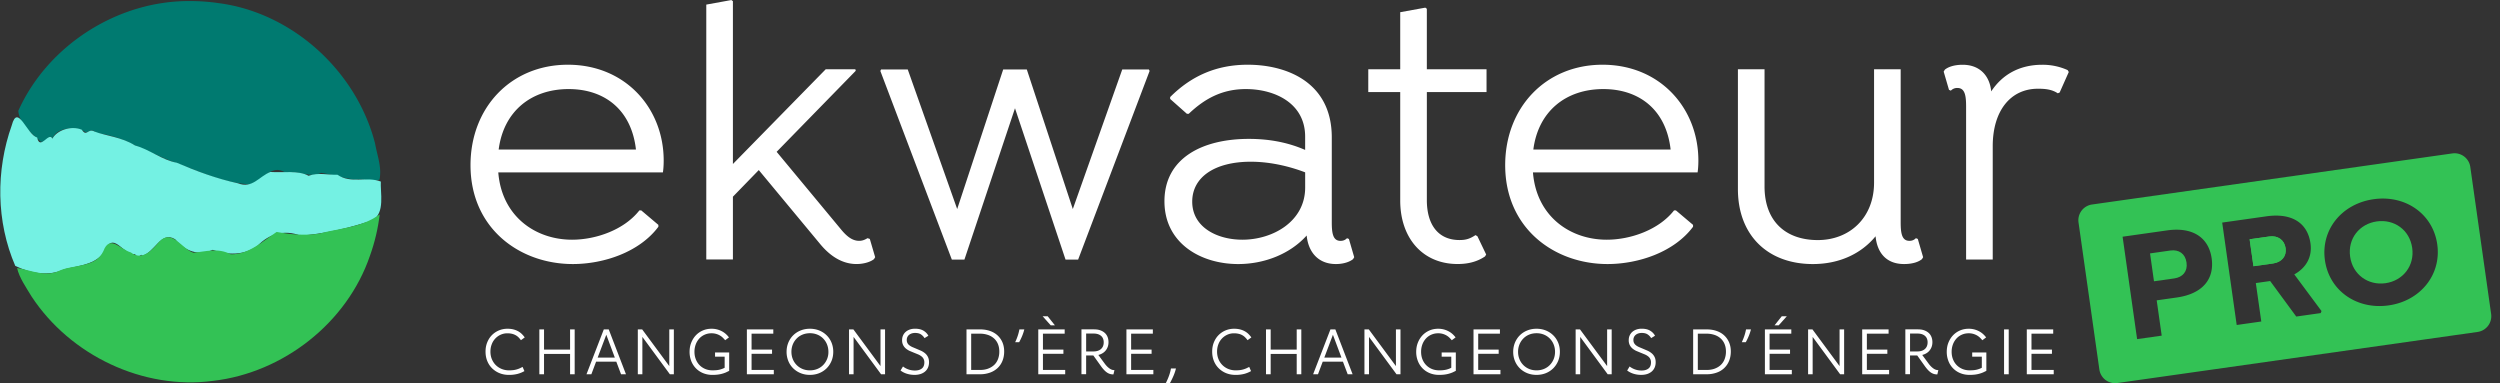 <svg xmlns="http://www.w3.org/2000/svg" width="261" height="40" fill="none"><rect width="100%" height="100%" fill="#333333" stroke="none"/><path d="M248.137 23.116c-1.81.257-3.052 1.791-2.783 3.684.266 1.876 1.887 3.021 3.697 2.765 1.809-.257 3.049-1.808 2.783-3.684-.269-1.892-1.888-3.021-3.697-2.765ZM236.917 24.689l-2.056.291.399 2.814 2.056-.292c.873-.124 1.423-.738 1.302-1.594-.124-.871-.83-1.341-1.701-1.219Z" fill="#33C255"/><path d="m260.075 32.783-2.177-15.359a1.66 1.66 0 0 0-1.871-1.407l-37.623 5.334a1.66 1.66 0 0 0-1.407 1.871l2.177 15.359a1.66 1.66 0 0 0 1.871 1.407l37.621-5.334a1.661 1.661 0 0 0 1.409-1.871Zm-32.827-1.723-2.089.296.522 3.684-2.567.364-1.516-10.692 4.655-.66c2.681-.381 4.336.761 4.643 2.915.306 2.157-.934 3.709-3.648 4.093Zm15.03 1.627-2.55.36-2.723-3.707-1.497.211.57 4.014-2.567.364-1.514-10.692 4.605-.652c2.697-.383 4.313.713 4.611 2.82.205 1.446-.475 2.567-1.689 3.242l2.841 3.827-.087.213Zm7.102-.805c-3.339.474-6.208-1.536-6.657-4.71-.45-3.173 1.747-5.902 5.086-6.375 3.323-.47 6.192 1.538 6.64 4.713.447 3.157-1.748 5.902-5.069 6.372Z" fill="#33C255"/><path d="m226.587 26.154-2.123.302.412 2.91 2.123-.3c.871-.125 1.408-.721 1.275-1.658-.132-.938-.815-1.378-1.687-1.254ZM237.315 27.503l-2.057.29-.399-2.813 2.057-.29c.872-.125 1.576.347 1.7 1.218.121.856-.429 1.472-1.301 1.595Z" fill="#33C255"/><g clip-path="url(#a)"><path d="M52.277 34.94a1.773 1.773 0 0 0-.94 1.004c-.09.235-.136.49-.136.766 0 .277.048.542.146.78.098.236.23.442.403.615.173.173.376.31.616.41.24.099.5.15.782.15.166 0 .316-.01.448-.026.234-.03.463-.096.679-.193l.283-.14.19.437a2.974 2.974 0 0 1-.718.293 3.578 3.578 0 0 1-.905.103c-.349 0-.675-.06-.972-.18a2.376 2.376 0 0 1-.773-.503 2.233 2.233 0 0 1-.51-.77c-.123-.3-.18-.626-.18-.983s.06-.674.18-.967c.12-.292.28-.543.487-.751.207-.208.448-.372.726-.488.278-.116.575-.176.89-.176.239 0 .45.024.638.073.187.049.353.115.499.198.146.083.272.18.382.29.11.11.207.224.29.344l-.396.29a2.66 2.66 0 0 0-.234-.278 1.354 1.354 0 0 0-.297-.23 1.485 1.485 0 0 0-.386-.155 2.049 2.049 0 0 0-.495-.056 1.645 1.645 0 0 0-.696.144Zm4.032-.552h.488v2.111h2.719v-2.112h.48v4.685h-.48v-2.119h-2.72v2.12h-.488v-4.686h.001Zm5.429 4.685h-.508l1.808-4.685h.514l1.8 4.685h-.514l-.495-1.313h-2.111l-.494 1.313Zm.66-1.742h1.79l-.891-2.382-.9 2.382Zm4.19-2.943h.455l2.831 3.832v-3.832h.476v4.685h-.415l-2.871-3.9v3.9h-.476v-4.685Zm8.556 4.2c.193-.05.363-.114.51-.194v-1.156H74.65v-.442h1.477v1.92l-.333.162a3.12 3.12 0 0 1-.847.228 4.72 4.72 0 0 1-.56.033 2.56 2.56 0 0 1-.977-.18 2.24 2.24 0 0 1-.755-.503 2.264 2.264 0 0 1-.488-.762 2.593 2.593 0 0 1-.175-.964c0-.353.059-.676.179-.97.12-.293.28-.548.484-.761.204-.213.447-.38.725-.5.28-.12.58-.178.901-.178.381-.004.757.088 1.093.268.153.08.288.177.41.286.122.109.227.226.32.35l-.397.295a3.19 3.19 0 0 0-.257-.276 1.577 1.577 0 0 0-.312-.231 1.714 1.714 0 0 0-.855-.218c-.255 0-.49.047-.708.143a1.667 1.667 0 0 0-.565.4 1.895 1.895 0 0 0-.372.612 2.2 2.2 0 0 0-.136.785c0 .278.047.533.14.77.093.237.22.439.385.609.165.17.362.306.593.403.231.097.484.146.762.146.314.002.57-.024.762-.075Zm5.59-3.751h-2.27V36.5h2.138v.44h-2.138v1.684h2.322v.448h-2.812v-4.685h2.759v.45-.001Zm1.57.927c.123-.292.293-.547.51-.762a2.31 2.31 0 0 1 .775-.502c.3-.12.622-.18.97-.18s.67.062.966.18c.296.12.554.29.773.504.218.213.39.467.51.759.12.291.184.612.184.96 0 .346-.06.67-.184.964-.124.295-.294.55-.51.766a2.323 2.323 0 0 1-.773.505c-.297.12-.621.18-.972.18s-.67-.06-.967-.18a2.358 2.358 0 0 1-.773-.502 2.224 2.224 0 0 1-.51-.762 2.539 2.539 0 0 1-.184-.965c0-.348.063-.673.186-.965Zm.467 1.735a1.85 1.85 0 0 0 1.013 1.02c.234.097.493.146.774.146.28 0 .533-.05.77-.146.237-.097.439-.233.609-.407a1.924 1.924 0 0 0 .549-1.383c0-.277-.05-.534-.146-.772a1.83 1.83 0 0 0-1.013-1.024 1.996 1.996 0 0 0-.769-.145c-.278 0-.54.05-.774.146-.234.096-.44.233-.61.407-.17.173-.306.378-.403.615a2.026 2.026 0 0 0-.146.773c0 .277.05.534.146.77Zm5.867-3.111h.455l2.831 3.832v-3.832h.476v4.685h-.415l-2.871-3.9v3.9h-.476v-4.685Zm6.267.574a.664.664 0 0 0-.238.534.655.655 0 0 0 .268.55c.085.067.19.13.31.185l.4.168.513.22c.164.077.306.17.43.275.124.105.22.233.293.382.073.15.11.33.11.542 0 .212-.039.4-.113.565-.074.165-.18.304-.313.415a1.392 1.392 0 0 1-.478.254 2.036 2.036 0 0 1-.612.085c-.278 0-.542-.04-.792-.117a2.099 2.099 0 0 1-.667-.34l.257-.422c.154.126.34.229.557.307.217.078.449.117.69.117.303 0 .543-.07.72-.21.175-.138.262-.35.262-.636a.762.762 0 0 0-.297-.628 1.533 1.533 0 0 0-.332-.2l-.433-.176-.478-.198a1.812 1.812 0 0 1-.403-.258 1.124 1.124 0 0 1-.277-.36 1.128 1.128 0 0 1-.103-.505c0-.18.033-.343.1-.49.067-.147.159-.273.279-.377.12-.104.264-.184.429-.242.165-.058.345-.085.543-.085.364 0 .661.07.887.209.226.139.394.312.506.524l-.403.25a1.209 1.209 0 0 0-.36-.38c-.156-.11-.37-.162-.642-.162-.25.006-.453.072-.613.204Zm7.41-.573c.388 0 .737.056 1.046.165.309.109.575.266.792.47.217.204.386.444.506.728.119.285.177.597.177.94 0 .356-.058.682-.177.976a2.106 2.106 0 0 1-.506.752 2.258 2.258 0 0 1-.792.48 3.042 3.042 0 0 1-1.046.173h-1.412v-4.685h1.412Zm.831 4.1c.25-.09.463-.22.641-.385.178-.166.31-.37.403-.608a2.18 2.18 0 0 0 .138-.8c0-.28-.046-.536-.138-.765a1.594 1.594 0 0 0-.403-.587 1.824 1.824 0 0 0-.641-.376 2.54 2.54 0 0 0-.845-.132h-.91v3.787h.91c.313.002.594-.043.845-.133ZM106.249 35.067c.073-.216.131-.443.176-.68h.514c-.061.242-.137.47-.224.683a6.403 6.403 0 0 1-.316.657h-.415c.104-.224.194-.445.265-.66ZM108.886 38.623h2.321v.448h-2.811v-4.684h2.757v.448h-2.269v1.661h2.137v.441h-2.137v1.685h.002Zm.495-5.603.751.944h-.436l-.843-.944h.528Zm4.869 1.367c.229 0 .434.03.617.096.183.065.337.153.465.267.128.114.226.254.294.419.068.165.102.35.102.558 0 .324-.094.606-.28.846-.186.24-.448.401-.781.485l.7.95c.137.18.288.332.455.452.167.12.333.18.502.18h.026l-.106.448h-.033c-.247 0-.469-.072-.67-.217-.201-.145-.409-.371-.624-.679l-.773-1.082h-.751v1.96h-.488v-4.686h1.345v.003Zm-.857 2.303h.791c.132 0 .26-.018.385-.053a.965.965 0 0 0 .334-.165.826.826 0 0 0 .235-.293.983.983 0 0 0 .088-.44.961.961 0 0 0-.085-.424.76.76 0 0 0-.231-.283.983.983 0 0 0-.327-.158 1.43 1.43 0 0 0-.378-.05h-.811l-.001 1.866Zm6.966-1.852h-2.27V36.5h2.138v.44h-2.138v1.684h2.322v.448h-2.812v-4.685h2.758v.45h.002Zm1.889 3.627h.521c-.052.229-.13.469-.235.722a7.963 7.963 0 0 1-.392.808h-.429c.285-.568.463-1.08.535-1.53Zm5.89-3.524a1.764 1.764 0 0 0-.94 1.004c-.09.234-.136.488-.136.765s.049.542.146.78a1.845 1.845 0 0 0 1.019 1.026c.24.098.5.149.781.149.167 0 .316-.01.448-.026.235-.03.463-.096.679-.193l.283-.14.191.437a2.983 2.983 0 0 1-.719.293 3.576 3.576 0 0 1-.904.103c-.349 0-.676-.06-.973-.18a2.369 2.369 0 0 1-.772-.503 2.217 2.217 0 0 1-.509-.77c-.122-.3-.18-.626-.18-.982s.059-.673.179-.968c.12-.293.281-.543.488-.751.207-.208.448-.372.725-.488.278-.116.574-.176.89-.176.238 0 .45.025.638.073a2 2 0 0 1 .498.198c.146.083.273.18.382.29.109.11.207.224.29.344l-.396.29a2.523 2.523 0 0 0-.234-.278 1.39 1.39 0 0 0-.683-.385 2.035 2.035 0 0 0-.495-.056 1.646 1.646 0 0 0-.696.144Zm4.032-.553h.488v2.111h2.718v-2.112h.481v4.685h-.481v-2.119h-2.718v2.12h-.488v-4.685Zm5.429 4.685h-.509l1.808-4.685h.514l1.801 4.685h-.514l-.495-1.313h-2.112l-.493 1.313Zm.66-1.742h1.789l-.891-2.382-.898 2.382Zm4.189-2.943h.456l2.831 3.832v-3.832h.475v4.685h-.414l-2.872-3.9v3.9h-.476v-4.685Zm8.557 4.2c.192-.05.363-.114.509-.194v-1.155h-1.004v-.443h1.478v1.92l-.334.162a3.12 3.12 0 0 1-.847.228c-.166.02-.355.033-.56.033-.356 0-.683-.06-.976-.18a2.238 2.238 0 0 1-.756-.503 2.264 2.264 0 0 1-.488-.762 2.593 2.593 0 0 1-.175-.964c0-.353.059-.675.179-.97a2.38 2.38 0 0 1 .484-.761c.205-.213.447-.38.726-.5.279-.12.58-.178.902-.178a2.28 2.28 0 0 1 1.091.268c.153.08.288.177.41.286.122.109.227.226.319.35l-.396.297a3.051 3.051 0 0 0-.257-.278 1.577 1.577 0 0 0-.312-.231 1.688 1.688 0 0 0-.854-.218 1.73 1.73 0 0 0-.708.143 1.667 1.667 0 0 0-.565.4 1.895 1.895 0 0 0-.373.612 2.2 2.2 0 0 0-.135.785c0 .278.046.533.138.77a1.778 1.778 0 0 0 .98 1.012c.231.097.484.146.762.146a3 3 0 0 0 .762-.075Zm5.589-3.75h-2.269V36.5h2.137v.44h-2.137v1.684h2.321v.448h-2.811v-4.685h2.758v.45h.001Zm1.57.926c.123-.291.293-.546.51-.762a2.3 2.3 0 0 1 .774-.502c.299-.12.622-.18.969-.18s.67.062.967.18c.297.12.554.29.773.504.219.213.389.467.511.759.122.291.184.612.184.96 0 .346-.061.67-.184.964-.123.295-.294.55-.511.766a2.326 2.326 0 0 1-.773.505c-.297.12-.622.18-.972.18s-.671-.06-.968-.18a2.346 2.346 0 0 1-.771-.502 2.27 2.27 0 0 1-.511-.762 2.5 2.5 0 0 1-.184-.964 2.5 2.5 0 0 1 .186-.965Zm.469 1.735a1.845 1.845 0 0 0 1.011 1.02c.234.097.493.146.775.146.282 0 .533-.05.769-.146.236-.097.439-.233.609-.407.17-.174.306-.378.403-.613.097-.235.146-.49.146-.77 0-.279-.048-.534-.146-.771a1.836 1.836 0 0 0-1.012-1.024 1.995 1.995 0 0 0-.769-.145c-.277 0-.54.048-.775.145a1.811 1.811 0 0 0-.608.407 1.9 1.9 0 0 0-.403.617 2.025 2.025 0 0 0-.146.772c0 .278.048.533.146.77ZM164.497 34.387h.455l2.832 3.833v-3.832h.476v4.685h-.416l-2.871-3.9v3.9h-.476v-4.686ZM170.766 34.962a.66.66 0 0 0-.238.534c0 .123.022.23.069.316a.766.766 0 0 0 .198.234c.085.067.19.13.311.185l.4.168.514.22c.163.077.306.17.429.275.123.105.22.233.293.382.073.15.11.33.11.542 0 .212-.038.4-.113.565a1.146 1.146 0 0 1-.313.415 1.397 1.397 0 0 1-.477.254c-.184.058-.39.085-.614.085-.278 0-.542-.04-.792-.117a2.11 2.11 0 0 1-.667-.34l.257-.422c.155.126.341.229.558.307.217.078.448.117.69.117.304 0 .543-.07.719-.21.176-.138.264-.35.264-.636a.755.755 0 0 0-.297-.628 1.568 1.568 0 0 0-.334-.2l-.432-.176-.478-.198a1.77 1.77 0 0 1-.403-.258 1.156 1.156 0 0 1-.278-.36 1.115 1.115 0 0 1-.102-.505c0-.18.033-.343.099-.49.066-.147.159-.273.279-.377a1.31 1.31 0 0 1 .429-.242 1.63 1.63 0 0 1 .544-.085c.365 0 .662.07.888.209.226.139.394.312.505.524l-.403.25a1.195 1.195 0 0 0-.359-.38c-.156-.11-.37-.162-.643-.162-.25.006-.455.072-.613.204Zm7.41-.573c.387 0 .736.056 1.046.165.31.109.575.266.792.47.217.204.385.444.505.728.12.285.179.597.179.94 0 .356-.059.682-.179.976a2.117 2.117 0 0 1-1.297 1.233 3.046 3.046 0 0 1-1.046.172h-1.411v-4.685h1.411Zm.83 4.1c.25-.09.464-.22.641-.385.177-.166.311-.37.403-.608a2.2 2.2 0 0 0 .139-.8c0-.28-.047-.536-.139-.765a1.594 1.594 0 0 0-.403-.587 1.815 1.815 0 0 0-.641-.376 2.538 2.538 0 0 0-.844-.132h-.909v3.787h.909c.313.002.594-.043.844-.133ZM182.11 35.067c.073-.216.131-.443.176-.68h.514c-.061.242-.137.47-.224.683a6.403 6.403 0 0 1-.316.657h-.415c.104-.224.194-.445.265-.66ZM186.883 36.94h-2.137v1.683h2.321v.448h-2.811v-4.684h2.757v.448h-2.269v1.661h2.137v.443l.002.001Zm-.342-3.919-.843.943h-.436l.752-.944.527.001ZM188.765 34.387h.455l2.831 3.833v-3.832h.476v4.685h-.416l-2.87-3.9v3.9h-.476v-4.686ZM197.171 34.837h-2.27V36.5h2.138v.44h-2.138v1.684h2.322v.448h-2.811v-4.685h2.757v.45l.002-.001Zm3.093-.45c.23 0 .435.03.617.096.182.065.337.153.466.267.129.114.225.254.293.419.068.165.103.35.103.558 0 .323-.094.606-.28.846-.186.24-.448.401-.782.485l.7.95c.137.18.289.332.455.452.166.12.334.18.502.18h.026l-.106.448h-.033c-.246 0-.469-.072-.67-.217-.201-.145-.408-.371-.624-.679l-.772-1.082h-.752v1.96h-.488v-4.686h1.345v.003Zm-.857 2.303h.792c.131 0 .26-.018.385-.053a.964.964 0 0 0 .333-.165.815.815 0 0 0 .235-.293.997.997 0 0 0 .089-.44.947.947 0 0 0-.086-.424.759.759 0 0 0-.231-.283.997.997 0 0 0-.326-.158 1.43 1.43 0 0 0-.378-.05h-.811v1.866h-.002Zm6.986 1.898c.193-.05.363-.114.509-.194v-1.155h-1.004v-.443h1.478v1.92l-.333.162a3.145 3.145 0 0 1-.848.228 4.71 4.71 0 0 1-.561.033c-.356 0-.682-.06-.975-.18a2.203 2.203 0 0 1-1.243-1.265 2.603 2.603 0 0 1-.175-.964c0-.353.059-.676.178-.97.119-.293.28-.548.485-.761.205-.213.446-.38.726-.5.279-.12.579-.178.9-.178a2.27 2.27 0 0 1 1.093.268c.153.08.288.177.409.286.121.109.228.226.32.35l-.396.297a3.066 3.066 0 0 0-.257-.278 1.555 1.555 0 0 0-.313-.231 1.699 1.699 0 0 0-.854-.218c-.255 0-.492.047-.709.143a1.668 1.668 0 0 0-.563.4 1.895 1.895 0 0 0-.373.612 2.2 2.2 0 0 0-.136.785c0 .278.047.533.139.77.092.237.221.439.386.609.165.17.363.306.593.403.231.097.484.146.762.146.314.002.568-.024.762-.075Zm3.318-4.2v4.685h-.487v-4.685h.487Zm4.645.45h-2.269V36.5h2.137v.44h-2.137v1.684h2.322v.448h-2.812v-4.685h2.758v.45h.001ZM52.021 17.996c.358 4.568 3.851 7.029 7.701 7.029 2.503 0 5.44-1.033 7.028-3.058h.198l1.787 1.51v.197c-1.985 2.66-5.72 3.892-8.934 3.892-5.558 0-10.68-3.734-10.68-10.324 0-5.997 4.21-10.485 10.165-10.485 5.994 0 10.003 4.528 10.003 10.007 0 .556-.04.954-.08 1.231H52.022v.001Zm.04-2.382h14.333c-.476-4.21-3.335-6.315-7.027-6.315-3.89 0-6.79 2.303-7.306 6.315ZM91.367 26.85l-.12.198c-.278.238-.953.516-1.827.516-1.787 0-3.057-1.191-3.811-2.105l-6.393-7.703-2.7 2.779v6.553h-2.78V.48l2.62-.476.16.12v16.997l9.687-9.888H89.3l.04.158-8.258 8.459 6.788 8.181c.637.754 1.192 1.112 1.828 1.112.358 0 .596-.12.873-.278l.238.08.558 1.905Zm50.013.002-.119.198c-.277.238-.913.516-1.787.516-1.906 0-2.897-1.311-3.057-2.979-1.747 1.948-4.446 2.98-7.147 2.98-3.931 0-7.702-2.186-7.702-6.554 0-4.487 3.931-6.513 8.814-6.513 2.421 0 4.326.477 5.875 1.152v-1.39c0-3.493-3.176-4.963-6.193-4.963-2.462 0-4.289.994-5.956 2.58h-.198l-1.746-1.549v-.197c2.184-2.184 4.804-3.376 8.1-3.376 4.01 0 8.774 1.787 8.774 7.585V23.2c0 1.151.12 1.947.914 1.947.318 0 .516-.12.676-.278l.198.08.554 1.904Zm-5.121-7.268v-1.59c-1.231-.474-3.336-1.11-5.678-1.11-3.731 0-6.113 1.59-6.113 4.169 0 2.661 2.58 3.972 5.24 3.972 3.175 0 6.551-1.907 6.551-5.44Zm12.704-9.972V20.89c0 2.581 1.192 4.17 3.415 4.17.716 0 1.112-.158 1.667-.515l.198.12.913 1.907-.12.198c-.872.595-1.866.793-2.857.793-3.653 0-5.996-2.7-5.996-6.632V9.612h-3.335V7.23h3.335V1.274l2.62-.476.159.12v6.315h6.232v2.382h-6.231v-.003Zm11.077 8.384c.358 4.568 3.852 7.029 7.703 7.029 2.501 0 5.439-1.033 7.026-3.058h.198l1.787 1.51v.197c-1.985 2.66-5.718 3.892-8.933 3.892-5.558 0-10.68-3.734-10.68-10.324 0-5.997 4.209-10.485 10.164-10.485 5.995 0 10.005 4.528 10.005 10.007 0 .556-.04.954-.08 1.231l-17.19.001Zm.04-2.382h14.333c-.476-4.21-3.335-6.315-7.026-6.315-3.891 0-6.791 2.303-7.307 6.315Zm40.694 11.238-.119.198c-.278.238-.873.516-1.866.516-1.907 0-2.821-1.231-2.979-2.899-1.468 1.788-3.732 2.9-6.55 2.9-4.724 0-7.822-3.019-7.822-7.824V7.233h2.78v12.232c0 3.654 2.224 5.599 5.558 5.599 3.334 0 5.876-2.343 5.876-5.997V7.233h2.779v15.964c0 1.151.12 1.947.913 1.947.318 0 .516-.12.676-.278l.198.08.556 1.906Zm15.207-19.337-.954 2.144-.198.08c-.595-.398-1.27-.476-2.063-.476-2.899 0-4.725 2.343-4.725 5.997v11.833h-2.78V11.13c0-1.152-.12-1.946-.913-1.946a.893.893 0 0 0-.675.278l-.198-.08-.556-1.906.12-.198c.278-.238.873-.516 1.866-.516 1.787 0 2.82 1.15 2.978 2.78 1.152-1.747 2.938-2.78 5.32-2.78a6.36 6.36 0 0 1 2.66.556l.118.197Zm-96.04-.266h-2.777l-5.162 14.575-4.805-14.575h-2.463L99.93 21.824 94.768 7.249h-2.78l-.08.158 7.465 19.697h1.312l5.28-15.802 5.278 15.802h1.313l7.464-19.697-.08-.158h.001Z" fill="#fff"/><path d="M19.904.114C12.376.017 5 4.685 1.915 11.562c.066 1.374 1.63 2.566 2.364 3.25.76.022.756-.887 1.234-.364.293-1.07 2.429-1.415 3.459-.609-.046.12.692-.56 1.02.04 1.32.161 2.747.562 4.053 1.291 1.67.674 3.269 1.515 4.982 2.082 2.14.817 4.27 1.757 6.582 1.955 1.65.37 2.414-2.355 4.235-1.154 1.369-.302 2.494.588 3.68-.007 1.19.173 2.482.608 3.565.69.902-.089 1.794.25 2.525.02.274-1.254-.239-2.54-.457-3.776C37.227 7.437 30.53 1.304 22.763.318a19.942 19.942 0 0 0-2.86-.205l.001.001Z" fill="#007A70"/><path d="M39.762 18.957c-1.503-.58-3.128.26-4.53-.714-1.002.035-1.983-.263-3.02.11-1.05-.592-2.673-.306-3.991-.4-1.174.467-1.872 1.774-3.382 1.183-2.194-.473-4.324-1.263-6.384-2.146-1.55-.284-2.828-1.387-4.373-1.81-1.326-.858-3.144-1.025-4.197-1.438-.744-.419-.798.62-1.347-.2-1.088-.463-2.613.05-3.065.933-.366-.794-1.294 1.309-1.596-.124-1.062-.269-2.031-3.618-2.647-1.274-1.68 4.712-1.63 10.068.363 14.679 1.6.784 3.474 1.132 5.144.348 1.565-.387 3.626-.504 4.345-2.22.866-1.6 1.838.796 3.019.65.338.603.738-.197.688.17 1.355-.262 1.983-2.66 3.498-1.727 1.004 1.242 2.472 1.776 3.918 1.105 1.49.552 3.284.61 4.68-.42 1.232-1.282 2.804-1.708 4.487-1.065 2.346-.172 4.685-.705 6.93-1.408 1.827-.338 1.504-2.405 1.454-3.787v-.225l.006-.22Z" fill="#74F1E3"/><path d="M39.558 22.44c-1.824 1.313-4.162 1.388-6.267 1.958-1.463.206-2.963.091-4.41-.185-1.456.982-2.927 2.37-4.785 2.337-1.347-.714-2.654-.282-3.9-.164-1.195-.37-2.27-2.578-3.584-1.138-.763.903-1.792 2.017-2.952 1.104-1.052-.28-2.2-1.92-2.864-.144-.792 1.728-2.972 1.393-4.493 2.007-1.515.783-3.031-.006-4.52-.234.225 1.007.948 2.034 1.509 2.966 4.034 6.148 11.644 9.79 18.969 8.813 7.31-.85 13.966-6.05 16.356-13.043.504-1.4.847-2.85 1.023-4.326l-.071.044-.011.006Z" fill="#33C255"/></g><defs><clipPath id="a"><path fill="#fff" transform="translate(.029 .004)" d="M0 0h215.952v39.991H0z"/></clipPath></defs></svg>